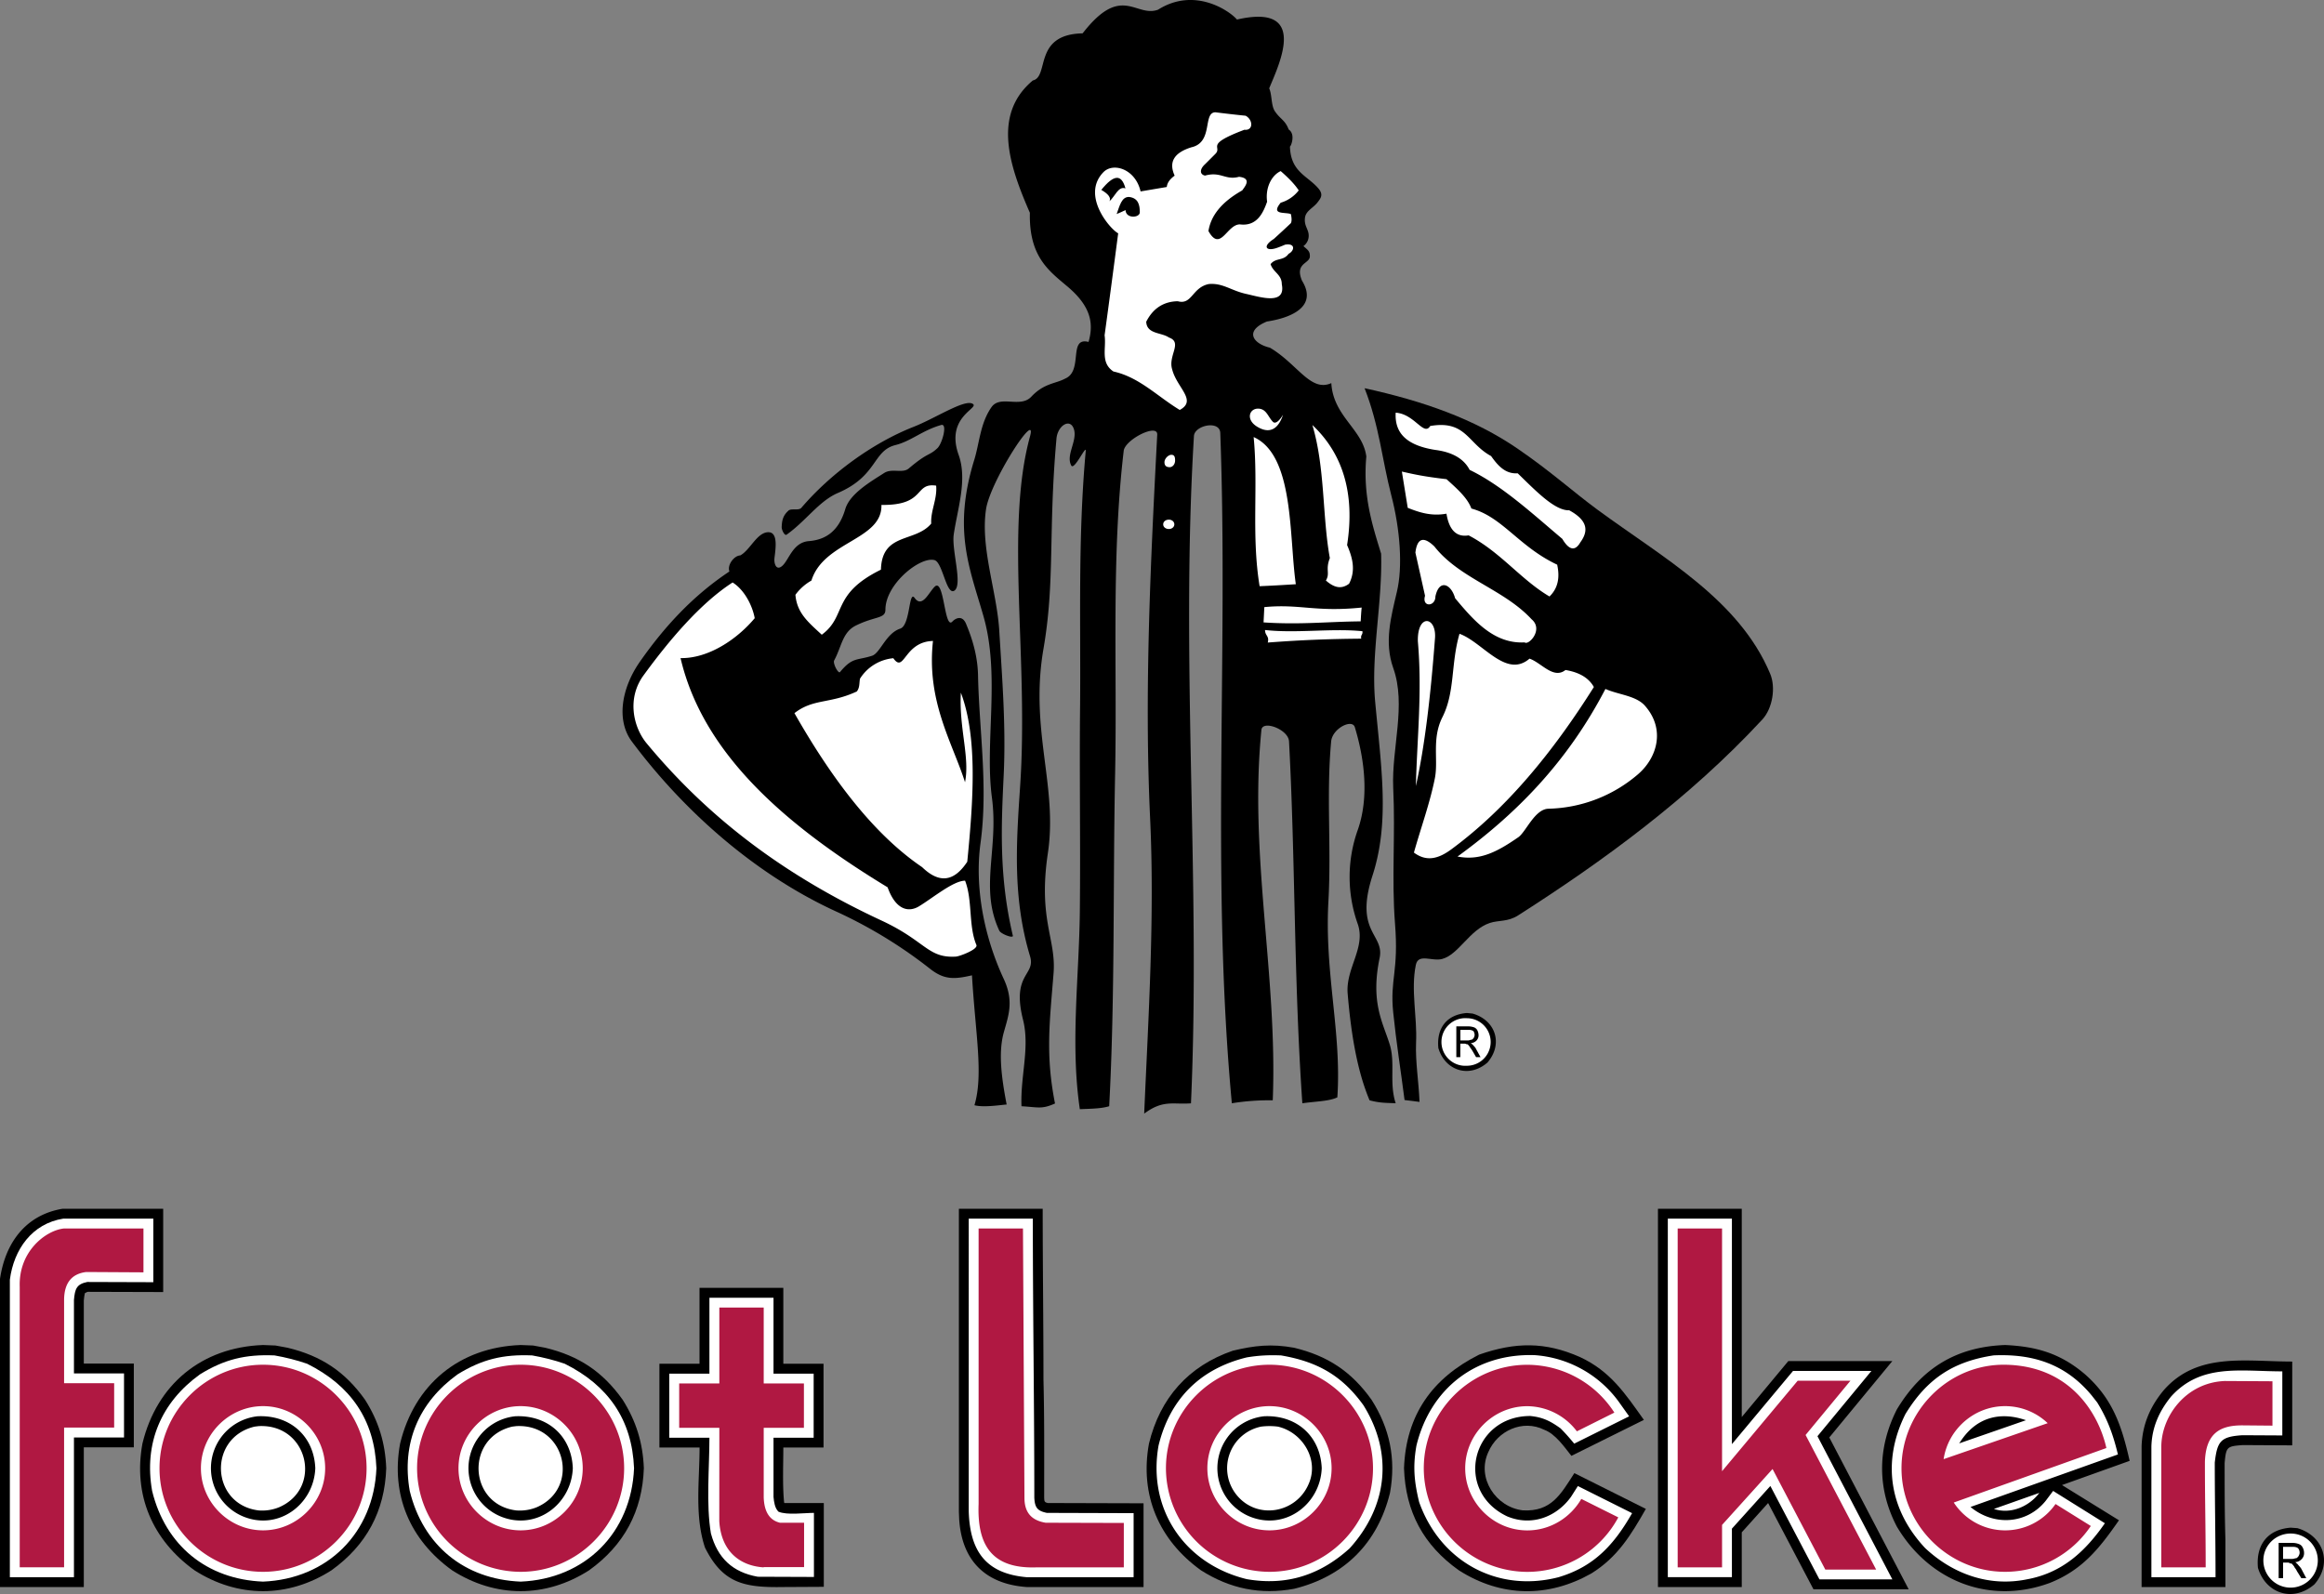 <?xml version="1.0" encoding="UTF-8"?>
<svg xmlns="http://www.w3.org/2000/svg" width="2500" height="1715" viewBox="0 0 42.426 29.104">
  <rect x="0" y="0" width="42.426" height="29.104" fill="#808080" stroke="none"/>
  <path d="M28.192 26.106c-.396-.197-.855.019-1.021.405-.221.473.135 1.008.63 1.066.518.027.688-.288.94-.68l1.305.653c-.274.481-.517.882-.995 1.179-.787.445-1.646.437-2.421-.059-.644-.459-.972-1.066-.999-1.863.036-.972.518-1.646 1.373-2.074.657-.229 1.202-.238 1.84.045.554.257.824.666 1.166 1.147l-1.323.657c-.125-.156-.288-.399-.495-.476zM5.251 24.608c.612.148 1.044.432 1.413.949.248.392.369.788.387 1.251-.027.783-.36 1.404-.999 1.863-.792.508-1.71.508-2.502 0-.77-.554-1.121-1.377-.95-2.313.261-1.08 1.08-1.759 2.201-1.8l.229.009.221.041zM9.954 24.608c.612.148 1.044.432 1.413.949.247.392.369.788.387 1.251-.027.783-.36 1.404-.999 1.863-.792.508-1.71.508-2.502 0-.77-.554-1.12-1.377-.949-2.313.261-1.08 1.08-1.759 2.2-1.8l.229.009.221.041zM23.625 24.608c.612.148 1.044.432 1.413.949.333.522.45 1.08.337 1.701-.225.918-.833 1.525-1.75 1.751-.616.112-1.17 0-1.701-.338-.77-.554-1.12-1.377-.949-2.313.202-.832.72-1.417 1.53-1.696.4-.095.702-.13 1.12-.054zM34.546 24.851l-1.151 1.395 1.449 2.772h-1.738l-.828-1.575-.481.535v.999h-1.53V22.07h1.53v3.803l.85-1.022z"></path>
  <path d="M37.643 27.115l1.04.643c-.36.517-.666.905-1.26 1.143-1.098.405-2.2-.027-2.794-1.026-.365-.697-.355-1.444 0-2.142.455-.756 1.089-1.143 1.976-1.175.576.027 1.008.153 1.454.531.513.45.675.949.819 1.584l-1.235.442zM19.049 25.188c.018.707.013 1.444.013 2.151.004.063-.004.09.068.104l1.746.005v1.529h-2.133c-.756-.054-1.188-.485-1.233-1.246l-.005-.131v-5.53h1.53c0 1.03.014 2.083.014 3.118zM1.539 23.667l-.009.077v1.152h.913v1.53H1.53v2.551H0v-5.625c.095-.657.468-1.17 1.143-1.282h1.836v1.521l-1.368-.004c-.023 0-.036.014-.059.022l-.005.014-.008.044zM40.626 28.1c-.014-.445-.014-.94-.014-1.387.027-.297.041-.306.329-.328l.905.005v-1.53c-.859 0-1.732-.176-2.345.522-.248.297-.392.63-.405 1.026v2.569h1.53V28.1zM12.771 24.9h-.733v1.53h.733c0 .604-.094 1.247.099 1.827.324.648.707.733 1.431.72l.738-.004v-1.53h-.72l-.005-.014c-.031-.319-.014-.68-.014-.999h.734V24.9H14.3v-1.386h-1.53V24.9zM41.94 27.902c.481.14.644.644.311 1.026-.392.337-.891.166-1.031-.302-.04-.423.18-.702.599-.733l.121.009zM26.883 18.506c.423.122.562.558.271.895-.338.293-.774.145-.896-.265-.036-.369.157-.612.521-.64l.104.01zM17.789 20.18c.167-.562.018-1.301-.045-2.372-.315.072-.5.086-.756-.112a8.482 8.482 0 0 0-1.714-1.049c-1.467-.67-2.776-1.817-3.74-3.109-.288-.387-.188-.977.149-1.458.441-.63.958-1.197 1.633-1.646-.045-.113.081-.288.198-.293.185-.099.311-.437.526-.423.167.014.117.311.099.468-.014.108.036.252.153.135s.189-.418.473-.441c.283-.022.54-.157.666-.585.085-.283.463-.5.715-.662.14-.085.329.013.441-.077.36-.306.369-.225.526-.373.09-.086.189-.459.068-.423-.347.099-.549.297-.841.368-.41.108-.32.562-1.044.873-.346.148-.585.514-.936.761-.036.027-.09-.085-.09-.135.004-.131.027-.216.122-.302.049-.05.189.005.238-.054.527-.616 1.287-1.175 2.034-1.472.396-.153.918-.499 1.08-.432.184.076-.5.22-.243.94.162.454-.022.985-.09 1.453-.041.288.171.927.009 1.026-.144.085-.211-.518-.36-.559-.261-.071-.896.437-.896.905 0 .166-.18.116-.526.283-.261.121-.27.387-.41.644-.027.054.077.252.108.211.229-.278.311-.207.585-.297.148-.049.252-.409.513-.495.189-.062.153-.72.265-.558.14.189.257-.108.369-.212.171-.148.171.802.319.64.045-.05.176-.131.248.04.121.288.216.607.22.963.022.995.185 2.017.045 3.042-.112.824.072 1.724.423 2.479.193.414.085.676 0 .985-.099.365-.041.815.054 1.31-.116.008-.418.058-.588.013z"></path>
  <path d="M18.49 17.083c.014.059-.22-.031-.247-.09-.365-.783-.009-1.484-.135-2.43-.135-1.021.158-2.241-.158-3.325-.247-.86-.562-1.562-.162-2.849.094-.311.108-.666.315-.959.162-.221.526.027.725-.188.234-.248.441-.234.616-.329.338-.14.05-.765.428-.67.099-.343.041-.657-.396-1.021-.337-.284-.693-.545-.675-1.337-.378-.864-.688-1.795.054-2.416.306-.068 0-.842.909-.86.711-.918.967-.283 1.377-.432.684-.432 1.332.045 1.44.18 1.314-.301.774.806.589 1.256.054.121.032.311.104.419.104.152.185.157.252.333.13.085.041.31.023.31.013.472.324.531.526.774.09.112.031.176-.027.252-.085.104-.207.148-.225.274-.018.145.059.203.067.307a.231.231 0 0 1-.095.211c.05.05.117.081.117.171.018.158-.284.122-.144.459.306.495-.243.688-.639.747-.418.171-.256.405.054.478.504.297.743.818 1.121.647.036.612.576.842.639 1.341-.067.734.122 1.287.27 1.773.027.896-.189 1.836-.108 2.709.112 1.21.266 2.196-.049 3.168-.337 1.039.22 1.066.13 1.503-.171.823.063 1.184.185 1.584.104.338-.014.697.108 1.071-.153-.009-.274 0-.477-.054-.248-.589-.347-1.323-.4-1.953-.036-.459.333-.833.185-1.265a2.554 2.554 0 0 1 0-1.719c.207-.589.126-1.283-.054-1.876-.049-.157-.41.022-.432.261-.09.99.005 1.908-.049 2.902-.077 1.323.243 2.403.162 3.596-.148.072-.382.072-.639.108-.157-2.264-.126-4.428-.243-6.606-.009-.221-.486-.396-.504-.211-.229 2.29.297 4.481.207 6.763a4.244 4.244 0 0 0-.747.054c-.382-4.091-.062-8.172-.211-12.235-.004-.243-.472-.145-.481.054-.248 4.108.126 8.158-.054 12.182-.328.026-.504-.072-.854.188.076-1.769.193-3.577.108-5.396-.108-2.309.009-4.685.13-7.002.009-.211-.589.09-.612.297-.229 1.953-.117 3.934-.157 5.9-.041 2.021 0 4.054-.108 6.066-.148.045-.333.045-.536.054-.175-1.188-.014-2.407 0-3.595.014-1.27-.009-2.516.005-3.785.013-1.53-.041-3.051.103-4.64.009-.121-.211.369-.265.266-.099-.185.104-.437.054-.644-.059-.238-.306-.09-.324.162-.152 1.71-.022 2.592-.238 3.839-.252 1.48.266 2.502.081 3.726-.18 1.22.157 1.562.104 2.196-.072.904-.148 1.485.027 2.371-.243.108-.301.068-.612.05-.022-.558.157-1.071.027-1.584-.211-.842.234-.801.13-1.152-.319-1.057-.252-2.052-.185-3.06.167-2.358-.279-4.761.185-6.439.135-.505-.733.831-.805 1.34-.104.707.203 1.512.243 2.223.054.887.121 1.729.081 2.606-.045.936-.09 1.868.166 2.951z"></path>
  <path d="M25.641 20.085c-.068-.531-.153-1.066-.207-1.598-.063-.612.104-.742.032-1.634-.063-.814.009-1.606-.032-2.466-.032-.725.243-1.512 0-2.191-.167-.473-.041-.927.067-1.391.108-.45.063-1.129-.104-1.769-.167-.644-.216-1.26-.486-1.948 1.066.234 2.002.558 2.804 1.111.603.414.99.77 1.453 1.111 1.202.882 2.579 1.639 3.146 2.988.108.252.045.635-.14.837-1.341 1.449-2.943 2.61-4.459 3.578-.189.122-.355.085-.518.139-.369.122-.567.576-.869.657-.185.05-.437-.108-.481.108-.095.459.027.949.004 1.422-.014.351.05.72.063 1.08-.093-.011-.183-.025-.273-.034z"></path>
  <path d="M5.013 24.748c.203.036.4.085.594.152.792.396 1.229 1.018 1.265 1.908-.049 1.179-.891 2.021-2.07 2.07-1.026-.041-1.782-.661-2.025-1.656-.153-.868.162-1.615.873-2.128.445-.275.832-.369 1.363-.346zM9.716 24.748c.202.036.4.085.594.152.792.396 1.229 1.018 1.265 1.908-.05 1.179-.891 2.021-2.07 2.07-1.026-.041-1.782-.661-2.025-1.656-.153-.868.162-1.615.873-2.128.445-.275.832-.369 1.363-.346zM1.593 23.407c-.198.04-.225.13-.243.328v1.341h.914v1.17H1.35v2.552H.18v-5.432c.072-.554.405-1.026.977-1.116h1.642v1.161l-1.206-.004zM14.859 27.623c-.18 0-.49.045-.648-.022-.067-.067-.081-.175-.09-.27v-1.08h.733v-1.17h-.733v-1.386h-1.17v1.386h-.733v1.17h.733c0 .54-.063 1.215.027 1.746.122.454.4.711.855.792l1.026.004v-1.17z" fill="#fff"></path>
  <path d="M4.802 24.918c1.039 0 1.89.851 1.89 1.89 0 1.04-.851 1.891-1.89 1.891-1.04 0-1.89-.851-1.89-1.891 0-1.039.85-1.89 1.89-1.89zM9.504 24.918c1.04 0 1.89.851 1.89 1.89 0 1.04-.851 1.891-1.89 1.891a1.896 1.896 0 0 1-1.89-1.891c0-1.039.851-1.89 1.89-1.89zM13.131 27.776c.032.518.342.81.81.842v-.005h.738v-.81h-.44c-.189-.045-.288-.198-.297-.464V26.07h.734v-.81h-.734v-1.386h-.81v1.386h-.733v.81h.733l-.001 1.706zM2.619 23.231v-.801H1.17c-.324.031-.833.409-.81 1.066v5.121h.81v-2.552h.914v-.81H1.17v-1.53c.005-.302.14-.468.405-.5l1.044.006z" fill="#b01842"></path>
  <path d="M4.802 25.674c.621 0 1.134.513 1.134 1.134s-.513 1.134-1.134 1.134-1.134-.513-1.134-1.134.513-1.134 1.134-1.134zM9.504 25.674c.621 0 1.134.513 1.134 1.134s-.513 1.134-1.134 1.134-1.134-.513-1.134-1.134.513-1.134 1.134-1.134zM28.489 26.08c-.188-.135-.324-.203-.553-.226-1.071 0-1.399 1.368-.423 1.832.441.185.896.018 1.166-.355l.126-.198.99.495c-.329.576-.693.977-1.345 1.17-1.121.288-2.16-.293-2.543-1.373-.09-.374-.117-.648-.049-1.031.252-1.035 1.076-1.688 2.16-1.651a2.08 2.08 0 0 1 1.53.846l.193.271-1.003.499a3.79 3.79 0 0 0-.249-.279zM23.387 24.748c.652.112 1.107.359 1.503.909.549.882.441 1.849-.252 2.614-.536.486-1.152.688-1.877.562-1.129-.274-1.818-1.27-1.611-2.439.207-.851.761-1.403 1.611-1.61.22-.036.401-.045.626-.036zM32.733 25.031h1.431l-.985 1.192 1.367 2.614h-1.331l-.896-1.705-.702.779v.886h-1.17V22.25h1.17v4.118zM38.286 25.607c.193.314.292.594.378.949l-2.691.959c.423.351 1.026.319 1.373-.113l.135-.18.945.59c-.36.518-.783.909-1.427 1.025-.688.14-1.35-.099-1.854-.571-.657-.702-.792-1.584-.36-2.448.392-.639.864-.958 1.611-1.071.729-.032 1.319.166 1.787.729l.103.131zM18.855 22.25c0 1.692.027 3.402.027 5.095.009.18.054.242.229.278l1.584.005v1.17h-1.944c-.751-.063-1.044-.473-1.066-1.201V22.25h1.17zM40.446 28.797c0-.693-.014-1.404-.014-2.093.045-.396.112-.473.504-.499l.729.004v-1.17c-.774 0-1.48-.148-2.03.459-.22.271-.351.567-.36.914v2.385h1.171z" fill="#fff"></path>
  <path d="M4.703 25.859a.954.954 0 0 0-.27 1.827c.644.27 1.296-.212 1.323-.878-.023-.585-.46-.976-1.053-.949zM9.405 25.859a.954.954 0 0 0-.271 1.827c.644.27 1.296-.212 1.323-.878-.021-.585-.458-.976-1.052-.949z"></path>
  <path d="M4.648 26.048c-.859.203-.801 1.422.072 1.53a.816.816 0 0 0 .378-.059c.801-.351.522-1.529-.378-1.48l-.072.009zM9.351 26.048c-.86.203-.801 1.422.072 1.53a.816.816 0 0 0 .378-.059c.801-.351.522-1.529-.378-1.48l-.072.009z" fill="#fff"></path>
  <path d="M29.471 25.792l-.684.342a1.146 1.146 0 0 0-.905-.459c-.621 0-1.134.513-1.134 1.134s.513 1.134 1.134 1.134c.419 0 .788-.233.986-.575l.675.337a1.885 1.885 0 0 1-1.661.995 1.896 1.896 0 0 1-1.89-1.891c0-1.039.851-1.89 1.89-1.89a1.897 1.897 0 0 1 1.589.873zM23.175 24.918c1.04 0 1.89.851 1.89 1.89 0 1.04-.85 1.891-1.89 1.891a1.896 1.896 0 0 1-1.89-1.891c0-1.039.851-1.89 1.89-1.89zM31.437 26.862l1.381-1.652h.963l-.819.991 1.288 2.457h-.928l-.963-1.836-.922 1.021v.775h-.81V22.43h.81zM39.456 28.618h.81c0-.743-.014-1.18-.014-1.922.014-.526.275-.671.68-.671l.553.005v-.81l-.868-.005c-.711.027-1.161.644-1.161 1.201v2.202zM36.603 24.918c-1.031-.014-1.89.846-1.89 1.89 0 1.035.855 1.891 1.89 1.891.652 0 1.229-.333 1.566-.837l-.644-.401a1.12 1.12 0 0 1-1.858-.027l2.786-.995c-.126-.575-.621-1.503-1.85-1.521zM17.865 27.46v-5.03h.81l.027 4.918c0 .252.112.41.387.455l1.427.004v.811H18.91c-.843.026-1.072-.455-1.045-1.158z" fill="#b01842"></path>
  <path d="M37.229 27.258l-.829.293c.311.104.649-.05.829-.293zM23.175 25.674c.621 0 1.134.513 1.134 1.134s-.513 1.134-1.134 1.134-1.134-.513-1.134-1.134.513-1.134 1.134-1.134zM37.382 25.985a1.128 1.128 0 0 0-.779-.311c-.562 0-1.04.423-1.121.968l1.9-.657z" fill="#fff"></path>
  <path d="M35.766 26.354l1.219-.423c-.463-.162-.886-.055-1.17.351l-.049.072zM23.076 25.859a.954.954 0 0 0-.27 1.827c.643.27 1.296-.212 1.323-.878-.023-.585-.459-.976-1.053-.949z"></path>
  <path d="M23.022 26.048a.775.775 0 0 0-.441 1.255c.374.45 1.075.324 1.305-.198.207-.449-.107-.954-.558-1.057a1.205 1.205 0 0 0-.306 0zM41.818 28c.274 0 .495.221.495.491a.496.496 0 1 1-.994 0c0-.27.221-.491.499-.491z" fill="#fff"></path>
  <path d="M41.598 28.815v-.644h.252c.049 0 .09.01.122.023a.117.117 0 0 1 .063.058.209.209 0 0 1 .027.1.15.15 0 0 1-.041.112.174.174 0 0 1-.122.059c.022.009.032.031.041.031.022.031.054.059.072.09l.09.171h-.09l-.081-.13c-.018-.041-.041-.059-.049-.081a.407.407 0 0 0-.041-.05c-.009-.009-.031-.009-.04-.009-.009-.014-.022-.014-.041-.014h-.081v.283h-.081z"></path>
  <path d="M41.679 28.464h.162c.032 0 .059-.014.081-.014a.121.121 0 0 0 .041-.04c.009-.019.018-.036.018-.059a.124.124 0 0 0-.027-.081c-.022-.019-.054-.027-.095-.027h-.18v.221zM13.374 10.635c-.594.383-1.166 1.066-1.62 1.688-.315.423-.193.949.045 1.242 1.184 1.431 2.601 2.457 4.307 3.249.797.373.833.684 1.346.652.067-.005.405-.131.373-.212-.148-.351-.067-.814-.207-1.174-.211 0-.585.311-.833.463-.193.122-.432.077-.581-.342-1.859-1.129-3.371-2.435-3.78-4.185.508.009 1.03-.342 1.354-.729-.044-.238-.193-.521-.404-.652zM14.521 10.86c.027.333.234.5.481.729.464-.342.167-.738 1.08-1.188.018-.684.625-.49.918-.841-.014-.234.112-.445.09-.693-.409-.059-.18.364-.999.352.019.643-1.053.661-1.278 1.381a.929.929 0 0 0-.292.26zM21.537 7.485c-.41-.248-.738-.598-1.21-.702-.244-.161-.127-.423-.162-.661.085-.621.167-1.242.248-1.862-.148-.077-.68-.693-.27-1.116.18-.185.585-.059.679.351l.478-.081c.009-.081.062-.148.144-.207-.112-.247-.014-.418.306-.518.405-.09.203-.634.437-.639.175.022.374.045.553.063.14.077.14.275-.022.256-.751.284-.387.302-.535.445l-.185.185c-.099.09-.099.185 0 .207.292-.081.369.09.621.022.252.027.094.193.059.248-.383.216-.572.463-.617.742.22.396.337-.126.576-.121.32.04.428-.229.495-.414-.036-.262.086-.486.248-.559.135.117.256.239.329.352a.644.644 0 0 1-.329.225c-.189.229.077.167.185.207.018.076.018.135 0 .167-.104.099-.207.193-.311.288-.207.13-.148.229.045.167.054-.018.108-.04.162-.063.194-.032.171.113.063.167-.095.135-.234.067-.329.189.048.151.205.187.205.367.077.388-.391.234-.652.176-.279-.062-.423-.202-.68-.18-.306.062-.306.387-.567.314-.266.005-.455.136-.576.374.009.229.279.193.414.288.257.09-.018.328.059.58.085.339.463.568.139.743zM22.995 10.703c.221-.009.441-.022.661-.036-.126-.882-.027-2.354-.77-2.687.087.895-.044 1.791.109 2.723zM23.081 11.085l-.014.279c.666.045 1.179-.014 1.773-.019.005-.085.009-.171.018-.252-.85.087-1.129-.071-1.777-.008zM23.094 11.503c0 .108.081.104.05.229.639-.049 1.17-.067 1.706-.071-.014-.077.031-.063.022-.136-.559-.057-1.206.042-1.778-.022zM23.958 7.76c.234.782.18 1.665.319 2.43-.085.216.009.274-.072.409.167.148.297.153.423.059.126-.243.063-.477-.036-.706.149-.954-.085-1.675-.634-2.192zM23.423 7.571c-.054.167-.18.392-.464.225-.234-.135-.148-.359.036-.333.13.019.157.153.243.239.054.053.139-.05.185-.131zM26.608 15.639c1.062-.77 2.003-1.719 2.7-3.06.238.107.562.121.725.311.373.427.22.949-.135 1.251a2.596 2.596 0 0 1-1.629.625c-.252.005-.414.428-.553.522-.379.261-.694.432-1.108.351zM25.479 7.535c.346.022.513.437.63.243.653-.112.684.319 1.112.549.13.185.266.329.486.315.337.328.679.684.94.675.347.189.351.383.203.585-.095.167-.207.144-.329-.063-.549-.463-1.103-.976-1.692-1.26-.104-.202-.315-.324-.625-.364-.581-.09-.743-.351-.725-.68zM25.592 8.61l.107.662c.212.085.433.157.707.107.049.302.185.433.405.396.585.306.95.806 1.476 1.116.153-.148.193-.342.14-.581-.698-.328-.999-.873-1.566-1.025-.072-.198-.27-.369-.454-.536-.415-.048-.595-.089-.815-.139zM26.204 10.892c0 .188-.252.198-.189-.014l-.176-.788c.032-.27.153-.301.347-.112.459.585 1.265.779 1.773 1.328.225.188-.054.485-.126.423-.567.031-.94-.414-1.269-.806-.073-.265-.293-.355-.36-.031z" fill="#fff"></path>
  <path d="M17.541 12.647c.311.823.225 1.984.117 3.087-.243.369-.513.4-.824.099-.855-.58-1.62-1.562-2.331-2.812.347-.27.644-.166 1.139-.396.058-.077.041-.153.058-.234a.807.807 0 0 1 .608-.373c.203.288.193-.302.724-.315-.121 1.103.352 1.85.585 2.579.091-.456-.112-.988-.076-1.635zM25.812 15.567c.225.167.441.122.693-.067 1.004-.742 1.845-1.769 2.592-2.956-.113-.203-.329-.279-.518-.311-.221.176-.441-.135-.657-.207-.428.369-.855-.302-1.278-.454-.162.558-.077 1.062-.315 1.529-.194.392-.068.778-.135 1.111-.09.451-.256.906-.382 1.355zM25.848 14.352c.022-.891.117-1.71.036-2.642-.013-.521.355-.454.311-.036-.077 1.023-.185 1.95-.347 2.678zM21.384 8.304c.054 0 .068.036.068.104s-.045.122-.099.122-.095-.022-.095-.09.072-.136.126-.136zM21.339 9.488c.054 0 .099.036.099.086 0 .049-.045.085-.099.085-.059 0-.104-.036-.104-.085 0-.05.045-.086.104-.086zM26.779 18.591a.433.433 0 1 1 0 .868.435.435 0 1 1 0-.868z" fill="#fff"></path>
  <path d="M26.586 19.302v-.562h.221c.041 0 .076.009.104.018a.117.117 0 0 1 .059.054.206.206 0 0 1 .022.085.14.14 0 0 1-.036.1.155.155 0 0 1-.108.049c.022.01.031.027.036.027.022.027.05.05.063.081l.081.148h-.081l-.068-.117c-.018-.031-.036-.049-.045-.067a.246.246 0 0 0-.036-.045c-.009-.009-.027-.009-.036-.009-.005-.009-.018-.009-.036-.009h-.067v.247h-.073z"></path>
  <path d="M26.658 18.997h.14c.026 0 .049-.014.072-.014a.137.137 0 0 0 .036-.036c.005-.014.014-.031.014-.05a.138.138 0 0 0-.022-.071.139.139 0 0 0-.081-.022h-.157v.193z" fill="#fff"></path>
  <path d="M20.254 3.674c.095-.077.162-.284.292-.234-.072-.266-.211-.257-.441.027.131.076.181.144.149.207zM20.385 3.908c.054-.144.09-.324.234-.311.162.022.189.148.189.279 0 .104-.256.121-.261-.041-.054.028-.108.05-.162.073z"></path>
</svg>
